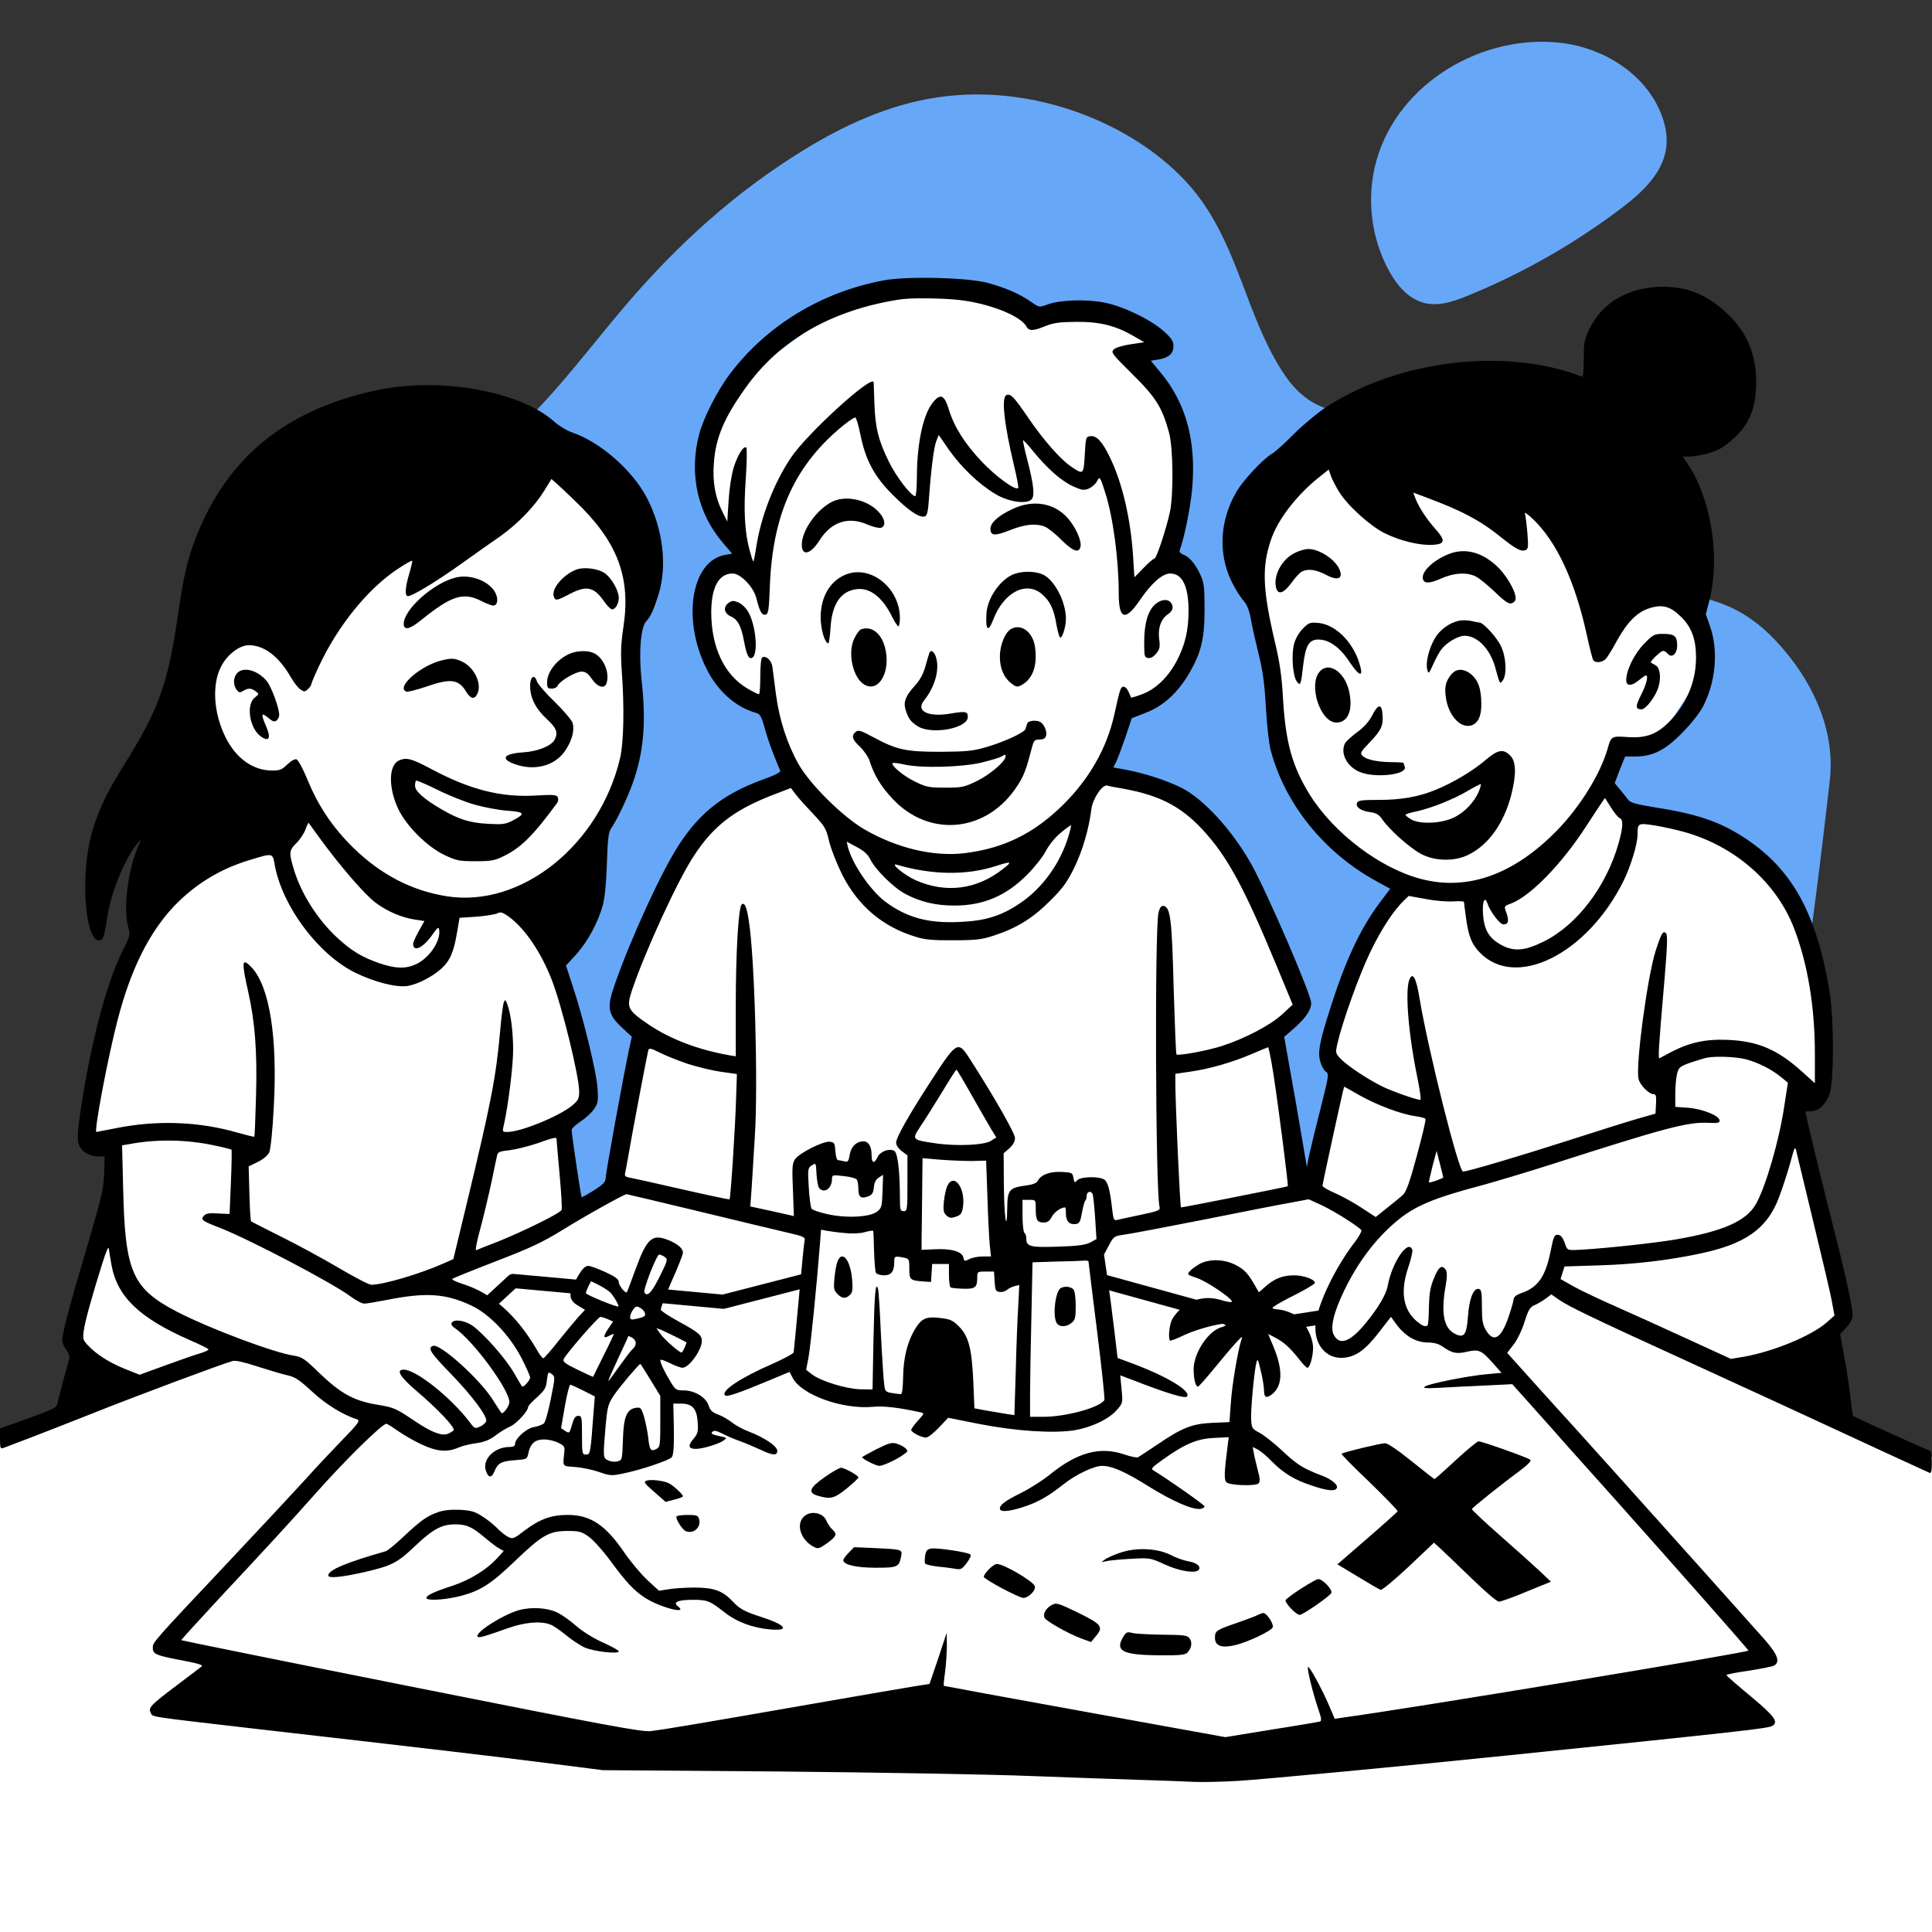 <?xml version="1.0" encoding="UTF-8" standalone="no"?><!DOCTYPE svg PUBLIC "-//W3C//DTD SVG 1.1//EN" "http://www.w3.org/Graphics/SVG/1.1/DTD/svg11.dtd"><svg width="100%" height="100%" viewBox="0 0 4267 4267" version="1.1" xmlns="http://www.w3.org/2000/svg" xmlns:xlink="http://www.w3.org/1999/xlink" xml:space="preserve" xmlns:serif="http://www.serif.com/" style="fill-rule:evenodd;clip-rule:evenodd;stroke-linecap:round;stroke-linejoin:round;stroke-miterlimit:1.5;"><rect x="0" y="0" width="4267" height="4267" fill="#333333" stroke="none"/><g><path d="M3814.62,2829.17l-3061.61,-0c-140.86,-196.017 -215.433,-1240.53 -224.956,-1460.14c-1.278,-29.632 -0.98,-60.416 16.779,-87.295c29.805,-45.115 100.098,-68.096 163.636,-89.879c113.826,-39.021 223.471,-85.873 315.106,-147.403c156.655,-105.217 251.715,-246.508 363.937,-376.891c107.565,-124.963 234.51,-242.965 391.472,-338.509c84.805,-51.606 181.06,-97.369 290.617,-113.924c234.315,-35.426 476.878,77.05 584.086,228.075c82.925,116.826 100.548,251.708 174.807,371.401c21.968,35.426 51.961,71.494 101.62,87.951c81.718,27.106 174.911,-9.102 264.332,-18.169c145.663,-14.765 292.445,49.229 366.087,139.013c73.638,89.775 83.296,199.821 58.48,302.022c47.545,-34.267 112.796,-15.986 174.339,4.419c61.543,20.397 106.686,59.339 142.179,100.219c76.517,88.109 117.896,192.579 105.562,295.515c-12.33,102.93 -112.867,1038.3 -226.47,1103.6Z" style="fill:#67a7f8;fill-rule:nonzero;"/><path d="M3451.15,95.11c91.667,11.746 180.575,67.487 216.213,152.758c10.312,24.688 16.079,51.788 12.641,78.321c-7.408,57.162 -54.608,100.079 -100.612,134.821c-103.517,78.137 -217.163,142.825 -337.201,191.912c-30.625,12.513 -64.062,24.217 -96.183,16.288c-35.6,-8.8 -61.292,-39.842 -78.779,-72.054c-39.763,-73.246 -49.775,-162.084 -27.292,-242.334c48.454,-172.916 236.876,-282.041 411.213,-259.712l0,-0Z" style="fill:#67a7f8;fill-rule:nonzero;"/><path d="M341.667,2004.17l-104.167,270.488l-33.333,233.678l33.333,16.667l-4.167,187.5l-75,254.167l-16.666,166.666l-200,62.5l-16.667,1125l4466.67,-12.5l-79.167,-1070.83l-237.5,-100l-50,-175l41.667,-33.538l-87.5,-445.629l8.333,-75l37.5,-4.166l-8.333,-237.5l-66.667,-183.334l-100,-116.666l-254.167,-66.667l-41.666,-66.667l12.5,-87.5l100,-16.666l91.666,-141.667l-12.5,-150l-425,-420.833l-479.166,133.333l-79.167,225l54.167,233.333l41.666,229.167l141.667,166.667l87.5,50l-20.833,54.166l-113.744,225l-27.923,100l27.923,41.667l-65.423,237.5l-37.5,-108.333l-37.5,-229.512l58.333,-62.155l-125,-295.833l-108.333,-137.5l-204.167,-62.5l50,-150l97.295,-50l65.205,-166.667l-29.166,-100l-36.039,-45.833l36.039,-229.167l-120.834,-187.5l84.795,-25l-93.128,-58.333l-200,-0l-154.167,-58.334l-275,29.167l-239.583,175l-68.75,154.167l29.167,141.666l70.833,91.667l-62.5,16.667l-33.333,95.833l29.166,133.333l104.167,83.334l50,125l-20.833,41.666l-150,75l-183.334,362.5l-16.666,50l50,53.822l-58.334,342.012l-83.333,41.666l-41.667,-183.333l66.667,-50l-66.667,-316.667l95.834,-291.666l75,-200l-8.334,-237.5l20.834,-212.5l-229.167,-183.334l-391.667,200l-295.833,141.667l-137.5,491.667l-20.833,187.5Z" style="fill:#fff;"/><path d="M1952.08,619.167c-138.333,25.833 -260,100 -340.833,207.916c-28.333,37.917 -57.917,96.667 -67.5,133.334c-22.083,86.25 -3.333,172.5 52.083,237.5l21.25,25l-15,2.5c-74.583,12.5 -96.25,140 -42.916,249.166c24.583,50.834 65.833,87.917 111.25,100c8.333,2.5 11.666,8.334 19.166,35.834c7.917,27.916 15.834,49.583 33.75,92.083c1.25,2.5 -11.666,9.583 -30.416,16.25c-91.25,32.083 -145,72.917 -192.917,146.25c-38.333,58.333 -106.667,207.083 -142.083,308.75c-18.334,52.5 -15.834,66.25 17.083,97.083l20.417,18.75l-6.25,29.167c-12.5,57.917 -51.667,273.75 -51.667,283.75c0,7.917 -5.833,13.75 -25.833,26.667c-14.167,8.75 -26.667,15.833 -27.084,15c-1.666,-1.667 -22.083,-139.584 -22.083,-148.334c0,-3.333 9.167,-12.083 19.583,-18.75c10.834,-7.083 24.167,-19.166 29.584,-27.083c9.166,-13.333 10,-17.5 7.916,-47.917c-2.5,-35.833 -31.666,-155.833 -55.416,-226.25l-14.167,-43.333l23.333,-25.417c25,-28.333 47.917,-70 58.334,-109.166c4.166,-15.834 7.5,-49.167 8.75,-91.667c1.666,-54.583 3.75,-68.75 9.583,-77.083c12.083,-17.084 35.833,-66.667 47.083,-98.75c24.584,-67.5 30.417,-134.584 20,-227.5c-6.666,-59.584 -2.083,-118.334 10,-130.417c9.584,-10 16.667,-25.417 27.5,-60c19.584,-63.333 9.584,-145.417 -26.25,-213.75c-31.666,-60.417 -102.916,-122.5 -163.75,-143.333c-11.666,-3.75 -29.583,-14.584 -40.416,-24.167c-76.25,-68.333 -255.834,-99.583 -395.417,-68.75c-198.75,43.75 -325.833,147.083 -395.417,322.917c-18.333,46.25 -27.916,87.083 -39.583,168.333c-22.917,158.333 -42.917,213.333 -122.5,340c-56.667,90.417 -79.167,156.25 -82.5,241.667c-3.333,78.333 10,141.666 29.583,141.666c9.167,0 12.084,-7.083 19.167,-54.166c7.917,-53.334 39.167,-128.75 66.667,-160.834l8.333,-10l-8.333,19.584c-22.5,52.5 -32.5,138.333 -20.417,178.333c4.167,14.167 3.333,17.917 -12.917,50c-32.5,64.583 -64.583,181.25 -87.083,316.667c-12.5,76.25 -14.583,98.75 -8.75,112.916c6.25,14.584 23.333,24.584 42.5,24.584l13.75,-0l-1.25,38.333c-1.25,34.167 -5.833,52.917 -36.667,157.5c-39.166,131.667 -55.833,194.167 -55.833,209.583c-0,5.417 3.75,15 8.75,21.25c5.417,7.084 7.917,14.584 6.667,20.417c-1.667,5 -7.084,25.833 -12.917,46.667c-5.417,20.416 -11.25,42.916 -12.5,49.166c-2.917,12.917 -2.083,12.5 -78.75,40.417l-48.75,17.5l-0,22.917c-0,20 0.833,22.5 7.5,20c3.75,-1.25 28.75,-10.834 55,-20.834c26.25,-10 90,-35 141.667,-55.416c93.75,-37.5 290,-110.834 310,-115.834c6.666,-1.666 26.25,2.917 55.416,12.5c24.584,7.917 54.167,16.667 65.417,19.167c16.667,3.75 26.25,10 54.167,35.833c30,27.917 67.5,51.25 100,61.667c6.666,2.5 1.666,9.583 -33.334,45.417c-22.5,23.333 -58.333,61.25 -78.75,84.166c-20.833,22.917 -98.333,106.25 -172.916,185.417c-169.584,180 -166.667,177.083 -166.667,189.583c-0,13.75 7.083,16.667 64.583,27.5c37.084,7.084 47.5,10.417 42.917,13.75c-3.333,2.5 -27.083,20.834 -53.333,40.417c-59.584,45 -64.584,50.417 -58.75,61.667c5.416,9.583 -12.084,7.083 221.25,34.166c414.583,47.5 541.666,62.5 656.25,77.084l120.833,15.416l389.583,2.917c214.167,2.083 464.584,6.25 556.25,10c91.667,3.333 203.334,7.5 247.917,8.75c44.583,1.25 94.583,3.333 111.25,4.167c16.667,0.833 60.417,-0 97.083,-2.084c56.25,-3.333 382.5,-34.166 595.834,-56.25c516.25,-52.916 573.75,-59.583 584.583,-65c15.417,-8.333 5.833,-21.666 -47.917,-66.25c-29.166,-24.166 -52.916,-45 -52.916,-46.25c-0.417,-1.25 21.666,-5.833 48.75,-9.583c26.666,-4.167 52.083,-9.167 56.25,-11.25c14.583,-7.917 8.333,-25 -21.25,-58.333c-58.334,-65.834 -372.917,-416.667 -421.667,-470.417c-28.333,-30.833 -72.5,-80 -98.75,-109.167l-47.5,-52.916l14.167,-18.334c7.916,-10 18.75,-32.5 24.166,-50c7.917,-25.833 12.084,-32.5 21.25,-36.666c6.25,-2.5 17.084,-8.75 24.584,-14.167l13.333,-10l17.917,12.5c21.666,14.583 73.75,40 268.333,128.75c141.25,64.583 289.583,132.917 458.333,211.25c47.084,21.667 87.917,40.417 90.834,41.667c3.75,1.666 5,-4.584 5,-23.334c-0,-14.166 -1.667,-25.416 -3.75,-25.416c-3.334,-0 -167.084,-74.167 -170.417,-77.084c-0.417,-0.416 -2.917,-18.75 -5.417,-40c-2.5,-21.666 -8.333,-62.083 -13.75,-89.583l-9.166,-50.833l13.75,-15c9.166,-10 13.75,-19.167 13.75,-27.5c-0,-17.917 -16.667,-93.75 -48.334,-216.667c-22.083,-86.667 -55.833,-226.667 -55.833,-232.083c-0,-0.834 5.417,-1.25 12.083,-1.25c16.667,-0 31.667,-13.334 40.834,-36.667c10.416,-27.083 10.416,-170.417 -0.417,-232.083c-28.333,-167.084 -80.833,-262.917 -180.833,-330.834c-56.667,-38.333 -107.084,-56.25 -200.834,-70.833c-45.416,-7.5 -57.5,-10.833 -62.5,-17.5c-3.333,-4.583 -11.666,-15 -17.916,-22.5l-11.667,-14.167l11.25,-29.583l11.667,-29.167l21.666,0c38.75,0 66.25,-13.333 103.75,-51.666c20.417,-20.417 38.75,-43.75 46.667,-58.75c27.917,-53.75 34.167,-122.084 16.25,-175l-10,-28.75l7.5,-29.584c25.417,-98.75 3.333,-230.416 -50.833,-307.5l-7.917,-11.25l16.25,0c9.167,0 29.167,-3.75 44.167,-8.333c21.25,-6.667 32.916,-13.75 51.666,-31.25c33.334,-30.417 47.084,-61.25 50,-110c3.75,-68.333 -17.083,-122.917 -64.166,-166.667c-43.334,-40.833 -86.25,-58.75 -141.25,-58.75c-73.75,0 -132.917,33.334 -161.25,90.834c-12.5,25.416 -13.75,30.833 -13.75,68.333c-0,28.75 -1.25,40.417 -4.584,39.167c-168.75,-65 -404.583,-36.667 -563.75,67.083c-19.583,12.917 -51.666,39.583 -71.25,59.167c-19.583,20 -42.083,40.416 -50.833,45.416c-19.583,12.084 -62.083,57.917 -76.25,82.084c-39.583,67.083 -41.667,145.833 -5.417,210c7.084,12.916 17.084,27.916 22.5,33.75c5.834,6.666 11.25,20.416 14.167,37.5c2.5,15 10.417,49.583 17.083,77.083c9.584,38.333 13.334,66.25 16.25,118.75c2.084,37.917 6.667,80 10.417,93.75c31.667,119.583 117.917,226.667 233.75,290l30.417,16.667l-20.417,27.083c-42.917,56.25 -76.25,125.417 -109.583,229.583c-26.25,81.25 -30.834,104.584 -24.167,125.834c2.5,9.583 8.333,19.166 12.5,21.666c6.667,4.584 5.833,10 -12.5,82.5c-10.833,42.5 -22.083,88.75 -25,102.5l-5,25l-11.667,-68.75c-6.25,-37.916 -17.5,-102.5 -25,-143.333l-13.333,-75l21.667,-18.75c26.25,-23.333 37.916,-40.417 37.916,-56.25c0,-18.75 -96.666,-242.917 -132.083,-306.25c-42.083,-75 -105,-143.75 -154.167,-168.75c-32.5,-16.25 -82.5,-32.5 -122.916,-40l-27.917,-5l6.25,-12.083c3.333,-6.667 12.5,-31.25 20.417,-54.167l14.166,-42.5l32.084,-12.5c37.5,-14.583 69.166,-43.333 94.583,-86.25c26.667,-45.833 34.167,-76.667 34.167,-141.667c-0,-50 -1.25,-58.75 -9.584,-77.083c-11.25,-23.75 -23.75,-38.75 -37.916,-44.167c-6.25,-2.5 -8.75,-5.833 -7.084,-10.416c9.584,-24.584 23.75,-95.417 27.084,-133.75c9.583,-107.084 -13.334,-190.417 -70.834,-259.167l-20.416,-24.583l15.833,-2.5c23.333,-3.75 34.167,-12.917 34.167,-29.584c-0,-11.25 -3.75,-17.083 -21.25,-32.916c-28.75,-25.834 -88.75,-55 -130.834,-63.334c-39.166,-7.916 -98.75,-6.25 -126.25,4.167c-18.333,6.667 -18.333,6.667 -36.666,-6.25c-25.834,-17.917 -57.5,-31.25 -95.834,-41.667c-44.166,-11.666 -177.916,-15 -228.75,-5.416Zm166.25,43.333c66.667,7.5 135.834,35 148.75,58.75c5.417,10.417 15,10 42.084,-1.25c17.916,-7.083 31.25,-8.75 67.916,-9.167c52.084,-0.416 87.084,8.334 127.084,31.667l22.916,13.333l-30.416,4.584c-17.084,2.5 -33.334,7.5 -37.084,11.666c-6.25,6.25 -3.333,10 40.834,53.75c51.666,50.834 66.25,73.334 81.25,128.75c9.583,33.334 10.416,138.334 2.083,176.667c-8.333,38.333 -29.583,102.083 -33.75,102.083c-2.083,0 -12.917,9.167 -24.167,20.834l-20.416,20.833l-2.917,-47.083c-5.417,-82.084 -23.75,-162.084 -51.25,-217.917c-16.667,-35 -29.583,-48.75 -43.75,-46.667c-9.167,1.25 -9.583,3.334 -11.667,40.834c-2.5,44.583 -2.916,45 -30.833,25.833c-23.333,-15.833 -61.25,-59.167 -94.167,-107.5c-31.666,-46.25 -38.75,-53.75 -47.916,-50c-11.667,4.583 -5.417,63.333 16.666,155.833c6.25,25.834 10.417,48.334 9.167,49.584c-6.25,5.833 -48.75,-25 -80,-57.917c-37.083,-39.167 -61.25,-76.667 -72.917,-115c-9.583,-31.667 -17.916,-36.25 -32.916,-19.167c-23.334,25.417 -37.5,90 -37.917,167.084c-0,23.75 -1.667,42.916 -3.75,42.916c-8.75,0 -42.5,-43.75 -57.917,-75.833c-22.916,-45.833 -30.416,-75.833 -32.083,-128.333c-0.833,-24.167 -1.667,-45.417 -1.667,-47.084c-1.666,-19.583 -146.25,112.084 -182.5,165.834c-37.5,55.833 -66.25,130 -76.666,196.666c-2.917,19.167 -5.834,33.75 -6.667,32.917c-1.25,-0.833 -4.583,-11.667 -7.917,-23.75c-11.25,-40.417 -13.75,-89.583 -8.75,-158.75c2.5,-36.25 2.917,-67.083 1.25,-68.75c-5.416,-5.833 -18.75,15 -27.916,43.75c-5,16.667 -9.584,46.25 -11.25,73.75l-2.917,45.833l-11.25,-22.916c-15.417,-30.834 -21.667,-65.834 -18.333,-106.25c3.75,-55.834 22.5,-100 69.583,-165.834c75.833,-106.666 190,-172.083 341.25,-195.833c21.667,-3.75 93.75,-2.917 130.833,1.25Zm-217.916,297.917c11.25,56.25 31.25,92.916 72.083,133.333c35,35 59.167,50.833 70.417,46.667c4.583,-1.667 7.083,-11.667 8.75,-39.167c4.583,-63.75 10.833,-113.75 16.25,-127.083l5.416,-13.334l23.334,33.75c26.666,37.5 64.583,74.167 101.25,96.25c27.916,17.084 67.083,23.334 79.583,12.917c8.333,-7.083 6.25,-30.833 -8.75,-88.75c-5.833,-22.5 -10,-41.667 -9.167,-42.5c0.834,-0.833 11.25,10.417 23.334,25.417c30.416,37.083 60.833,64.166 87.083,76.25c19.583,8.75 23.75,9.166 34.583,5c6.667,-2.917 15,-10 17.917,-15.834c6.25,-12.083 7.083,-11.25 18.333,24.167c17.5,54.167 30,148.333 30,223.333c0,57.084 14.167,62.084 45.834,15.834c26.25,-38.75 50.416,-60 67.916,-60c26.667,-0 40.417,27.916 40.417,82.5c-0,43.333 -7.917,76.25 -26.25,110.833c-18.75,35.417 -45.833,61.667 -75.417,72.917c-13.333,5 -24.583,8.333 -25,7.916c-0.416,-0.833 -2.916,-6.25 -5.833,-12.916c-2.5,-6.25 -7.5,-11.25 -10.833,-11.25c-6.667,-0 -7.917,4.166 -20.834,62.5c-16.25,72.916 -54.583,140.416 -112.5,197.916c-64.166,63.334 -130.416,96.25 -216.666,107.084c-68.75,8.75 -151.25,-10.834 -223.334,-52.917c-48.333,-28.333 -120,-99.583 -145,-144.167c-25,-44.583 -42.083,-97.5 -49.583,-153.75c-3.333,-26.25 -7.083,-54.166 -7.917,-61.25c-2.083,-13.75 -14.583,-25 -22.5,-20c-2.5,1.25 -4.166,20.417 -4.166,42.084c-0,21.666 -1.25,39.166 -2.917,39.166c-2.083,0 -12.917,-5.416 -24.583,-12.083c-51.667,-30 -80.834,-91.25 -80.834,-169.583c0.417,-55.417 16.667,-85 47.5,-85c17.084,-0 45.834,29.583 52.084,54.166c7.5,30 12.083,38.334 20.416,36.667c6.25,-1.25 7.5,-9.167 9.584,-65.833c6.666,-159.167 56.666,-267.084 164.166,-353.75c11.667,-9.167 22.5,-16.25 24.584,-15.834c2.083,0.834 7.083,17.917 11.25,38.334Zm1057.5,126.666c20,31.25 69.166,75.417 100.833,90.834c33.75,16.666 77.083,27.083 105.417,25.416c27.916,-1.666 29.166,-9.166 5,-36.25c-19.167,-21.666 -36.25,-47.916 -43.75,-67.916l-4.167,-11.25l27.917,10.416c80.416,30 120.416,51.25 166.666,88.75c32.5,25.834 43.334,31.667 53.334,27.917c6.25,-2.5 6.666,-7.083 4.166,-38.333c-1.666,-19.584 -4.166,-38.75 -5.416,-42.5c-1.25,-3.75 6.25,1.25 17.083,11.666c52.5,49.584 93.333,137.084 119.167,254.584c6.25,29.166 12.916,55 14.583,57.5c4.167,7.083 20.833,5.416 27.917,-2.917c3.75,-3.75 14.583,-21.667 24.583,-40c22.917,-41.25 44.167,-62.5 70.417,-71.25c29.166,-9.583 46.666,-5.417 70.833,18.333c23.333,22.5 33.333,49.584 33.333,90c0,50.417 -18.75,97.917 -53.75,136.25c-29.583,32.5 -54.583,42.5 -97.083,39.584c-36.25,-2.5 -36.667,-2.084 -44.583,26.25c-16.25,55.833 -60.417,127.5 -112.084,180.416c-94.583,96.667 -196.25,133.334 -298.333,107.084c-90.417,-22.917 -193.75,-100.834 -247.083,-186.25c-38.75,-62.5 -53.334,-114.584 -59.167,-210.834c-2.917,-52.916 -7.083,-80.833 -18.75,-130c-26.25,-112.5 -28.333,-162.083 -8.333,-221.25c15,-45.416 56.666,-99.583 107.5,-140l20.416,-16.25l5,14.584c2.917,7.916 11.25,23.75 18.334,35.416Zm-1687.92,19.167c93.333,89.167 123.333,167.083 107.083,277.083c-5.833,38.75 -6.666,57.917 -3.75,100c5.834,81.667 4.167,156.25 -3.75,190.834c-45.416,192.5 -218.333,330.833 -382.083,305.416c-77.5,-12.083 -145.833,-47.5 -206.667,-106.666c-45.416,-44.584 -77.5,-91.667 -101.666,-150.834c-9.584,-23.333 -20.417,-43.333 -24.167,-45c-3.75,-1.25 -11.667,2.917 -20.417,11.25c-12.5,12.084 -16.666,13.75 -35.833,13.334c-40.417,-0.417 -77.917,-27.5 -100.417,-72.917c-26.666,-53.333 -30.833,-116.667 -10,-156.667c13.334,-26.25 40.417,-47.083 61.25,-47.083c34.167,-0 66.667,25 93.334,71.667c6.25,10.833 15.416,22.5 20.416,25.833c8.334,5.833 10,5.833 16.667,-0.417c4.167,-3.75 7.5,-8.75 7.5,-10.833c-0,-2.083 8.333,-22.083 18.75,-43.75c41.667,-87.5 107.083,-167.917 172.083,-210.833c16.667,-11.25 31.25,-19.167 32.084,-18.334c0.833,0.834 -2.084,13.334 -6.25,27.917c-9.167,29.583 -10.834,50.417 -3.334,50.417c9.584,-0 60.834,-30.834 115.834,-70c30.833,-22.084 70.833,-50.417 89.166,-62.917c38.334,-27.5 74.584,-65 96.25,-100l15.834,-25.833l10.833,9.583c5.833,5 24.583,22.5 41.25,38.75Zm1207.08,635c87.917,15.417 136.667,42.083 188.75,102.083c48.75,55.834 85.417,125 152.917,287.917l36.25,87.5l-22.917,21.25c-25.416,23.75 -82.5,53.75 -132.916,70c-31.667,10.417 -97.5,22.5 -100.834,18.75c-1.25,-1.25 -3.75,-67.5 -6.25,-147.5c-3.75,-150.833 -7.083,-177.5 -22.083,-180.417c-5,-0.833 -8.333,2.917 -11.25,14.584c-8.75,31.666 -6.667,613.333 2.083,649.583c2.084,7.917 -1.25,9.583 -40.833,17.917c-23.75,5 -47.5,10 -52.083,11.25c-7.917,2.083 -8.75,-0 -11.667,-24.167c-4.583,-40.833 -9.167,-58.75 -17.083,-64.583c-11.25,-7.917 -53.334,-7.084 -60.417,1.666c-5.417,5.834 -5.833,5.417 -7.917,-5.416c-2.083,-11.667 -3.333,-12.084 -25.833,-13.334c-25.833,-1.25 -45.833,5.834 -52.917,19.584c-2.916,5.416 -11.25,8.333 -26.25,10.416c-37.083,5 -40.833,9.584 -41.25,49.584c-0.833,62.083 -7.083,17.083 -7.5,-53.75l-0.416,-67.084l12.5,-10.833c8.333,-7.5 12.5,-15.417 12.5,-22.917c-0,-10.416 -46.667,-92.083 -101.25,-177.083c-24.584,-37.917 -27.917,-35.833 -83.75,50.417c-49.167,75.416 -77.5,125.833 -77.5,137.083c-0,5.417 5,12.917 12.5,18.75l12.5,9.167l-0,61.666c-0,58.75 -0.417,61.667 -8.334,61.667c-7.5,-0 -8.333,-2.917 -8.333,-30.417c-0,-59.166 -5,-98.75 -12.5,-102.916c-11.25,-5.834 -30.833,1.25 -36.667,13.75c-7.5,15.416 -13.333,14.166 -13.333,-3.75c-0,-19.584 -6.667,-30.834 -17.917,-30.834c-15.833,0 -27.5,11.667 -30.416,29.584c-2.5,14.583 -4.167,16.666 -11.667,14.583c-5,-1.25 -10.833,-2.5 -13.75,-2.5c-2.917,-0 -5.417,-7.917 -6.25,-20c-1.25,-17.917 -2.083,-19.583 -12.5,-20.833c-14.583,-1.667 -67.917,25.416 -76.667,38.75c-6.25,9.166 -6.666,19.166 -4.583,67.916l2.083,57.5l-47.916,-10.833l-48.334,-10.417l2.917,-39.583c1.25,-21.667 4.583,-73.333 7.083,-114.583c7.5,-115 -0.416,-398.334 -13.333,-477.084c-4.583,-30.833 -9.583,-41.666 -15.833,-35.416c-7.084,7.083 -12.917,107.083 -12.917,223.333l-0,111.667l-13.333,-2.084c-69.167,-12.083 -130.417,-35.416 -178.334,-67.5c-47.083,-32.083 -50,-37.5 -38.333,-73.75c28.333,-85.416 102.5,-247.5 138.75,-301.25c42.083,-63.75 86.667,-98.333 167.5,-130.416l45.417,-17.5l10.833,14.166c5.833,7.917 23.333,27.084 38.75,43.334c25.417,27.083 28.333,31.666 35,60.416c4.167,17.084 17.083,49.584 28.333,72.5c35,69.584 89.584,116.25 163.334,138.334c19.166,6.25 38.333,7.916 83.333,7.5c50.833,-0 62.5,-1.667 90.417,-10.834c49.166,-16.25 85,-38.333 122.5,-76.25c27.5,-27.083 37.5,-40.833 53.333,-72.916c18.333,-37.5 32.5,-85.834 37.917,-129.584c2.916,-22.916 24.166,-55 35,-52.083c3.75,1.25 17.916,4.167 31.666,6.25Zm1080.83,42.083c7.083,11.667 15.833,22.084 19.166,23.334c8.334,3.333 7.917,19.166 -2.083,55c-26.667,95.416 -91.667,181.25 -165,217.5c-40.833,20.416 -65,22.916 -91.667,9.166c-31.666,-16.25 -42.916,-37.083 -43.333,-81.25c-0,-19.583 5.417,-26.25 10,-12.083c5.833,17.917 27.5,46.667 35.417,46.667c10.833,-0 12.916,-7.5 6.666,-25.417c-5.416,-14.583 -5.416,-15 8.334,-20c43.333,-15.417 114.166,-87.917 168.75,-172.917c21.666,-33.333 40,-60.833 40.416,-60.833c0.417,-0 6.25,9.583 13.334,20.833Zm-2855,63.334c47.083,65 102.916,129.583 126.666,147.083c27.084,20 57.917,32.917 88.334,37.5l19.583,2.917l-12.5,22.083c-6.667,12.083 -12.5,24.583 -12.5,28.333c-0,19.584 22.5,8.75 42.917,-20.833c11.25,-15.833 13.333,-17.5 14.583,-10c3.75,24.583 -22.083,62.5 -51.25,75.833c-22.5,10.417 -45,10 -80.417,-2.083c-39.166,-13.333 -63.333,-28.333 -94.583,-57.5c-41.667,-38.75 -77.083,-94.167 -93.333,-145.417c-12.917,-41.666 -12.5,-45.833 4.583,-62.916c8.333,-8.334 17.083,-22.084 20,-30.417c2.917,-8.333 5.833,-14.583 6.667,-13.75c0.833,0.833 10.416,14.167 21.25,29.167Zm3015.42,-9.584c112.5,30.834 204.584,111.25 243.75,212.5c30.417,78.75 46.25,174.167 46.25,277.917l0,65l-27.083,-24.583c-55.417,-50 -97.917,-68.334 -165.417,-71.25c-49.583,-2.084 -84.583,5.833 -126.25,27.5c-11.25,6.25 -22.5,12.083 -24.166,12.916c-3.75,1.667 -2.5,-20 10.416,-169.583c6.667,-77.917 7.5,-102.5 3.75,-106.25c-6.666,-6.667 -10.416,-0 -22.916,38.75c-17.917,55.417 -44.167,250 -37.917,282.083c2.5,13.75 22.917,34.584 33.75,34.584c5,-0 5.833,4.583 5,21.666l-1.25,21.25l-39.583,11.25c-21.667,6.25 -89.167,27.5 -150,47.084c-107.5,34.583 -225,69.583 -235.417,69.583c-9.583,-0 -75.833,-262.917 -95.833,-381.25c-7.5,-46.667 -15.417,-61.25 -22.917,-42.083c-9.583,25.833 -1.667,122.083 18.333,217.916c5,25.834 8.334,47.084 6.25,47.084c-8.75,-0 -63.333,-19.167 -85,-30c-33.333,-16.667 -76.25,-45.417 -91.25,-60.834c-11.666,-12.5 -11.666,-12.916 -6.666,-35c11.666,-49.583 47.916,-150.416 72.5,-201.25c25,-51.666 52.083,-92.5 74.583,-113.75l10,-9.583l37.083,6.667c20.417,4.166 47.917,6.25 60.834,5.416c13.333,-0.833 24.166,-0.416 24.166,1.25c0,1.667 2.084,17.917 4.584,35.834c5.416,39.583 12.5,57.5 30,75.416c78.75,82.5 236.25,5 317.083,-156.25c16.25,-32.5 31.667,-82.916 31.667,-103.75c-0,-25.416 0.833,-25.833 37.083,-20.416c17.917,2.916 46.667,9.166 64.583,14.166Zm-1358.33,9.167c-18.333,60.833 -57.5,115.417 -107.917,149.167c-41.666,27.916 -75.833,38.333 -132.5,40.833c-70,3.333 -117.083,-9.583 -164.583,-45c-33.333,-25.417 -73.333,-84.167 -82.5,-121.25l-2.5,-11.25l22.5,12.083c15.417,8.334 24.583,16.667 29.167,26.25c11.25,23.334 51.25,62.917 77.5,77.084c33.75,17.916 67.083,25.833 109.166,25.833c63.75,-0 114.167,-21.667 160.417,-68.333c16.25,-16.25 35,-40 41.25,-52.5c7.5,-13.75 20.417,-30 33.333,-40.417c11.667,-9.583 21.667,-16.667 22.084,-16.25c0.833,0.417 -1.667,11.25 -5.417,23.75Zm-1752.92,65.833c17.084,90 95,194.584 175.834,235.417c42.916,21.25 92.5,34.167 117.916,30c21.667,-3.75 53.75,-20 74.167,-38.333c18.75,-17.084 27.5,-37.084 34.583,-80.834l5.417,-31.25l37.5,-2.5c20.833,-1.666 41.667,-5 46.25,-7.5c7.083,-3.75 11.667,-2.083 25,7.5c35,25.417 70.833,77.917 94.583,138.75c22.5,57.5 60.834,213.334 60.834,247.5c-0,15.417 -2.084,19.584 -15.417,30.834c-28.75,23.75 -113.333,58.333 -142.917,58.333c-11.666,-0 -11.666,-0 -7.5,-17.917c9.167,-40.833 20,-128.333 20,-163.333c0,-39.583 -5.416,-81.667 -12.916,-100.833c-4.167,-10.834 -5,-11.25 -7.917,-3.334c-1.667,4.584 -5.417,32.917 -7.917,62.917c-9.166,102.5 -20,157.917 -76.666,392.917l-26.667,110.416l-22.5,10c-52.083,22.917 -132.083,46.667 -158.75,46.667c-5,-0 -37.083,-16.667 -71.667,-37.083c-34.583,-20.417 -92.083,-51.667 -127.5,-69.167c-35.416,-17.917 -65.416,-32.917 -66.25,-33.75c-1.25,-1.25 -2.916,-28.75 -3.75,-61.667l-1.666,-59.583l20,-10c11.666,-5.417 22.5,-14.583 25.416,-20.833c2.917,-5.834 7.5,-48.75 10,-98.75c8.75,-155.417 -9.166,-268.334 -49.166,-310.417c-21.25,-22.083 -22.5,-13.333 -7.5,52.917c15.416,68.333 20.416,133.75 17.5,233.333c-1.25,47.5 -2.917,87.5 -3.75,87.917c-0.834,0.833 -17.084,-3.334 -36.667,-8.75c-84.583,-24.584 -177.917,-28.334 -268.75,-10c-22.917,4.583 -42.5,8.333 -43.333,8.333c-5.834,-0 25.416,-165.417 47.083,-248.333c28.75,-110.417 68.333,-190 122.917,-248.75c47.5,-50 103.75,-84.584 172.083,-104.584c48.333,-14.583 47.083,-15 52.083,13.75Zm1609.17,6.25c-58.333,46.667 -127.5,55.417 -194.583,25.417c-25,-11.25 -58.334,-39.167 -40.417,-33.75c77.083,22.5 153.333,23.75 217.5,2.917c35,-11.25 37.917,-10.417 17.5,5.416Zm-697.5,431.25c20.833,6.667 53.333,14.584 72.917,17.5l35.833,5l-1.667,50.417c-1.666,62.917 -12.083,223.75 -14.583,226.25c-1.25,0.833 -46.667,-8.75 -101.25,-21.25c-55,-12.5 -106.667,-24.167 -115.417,-25.833c-13.75,-2.084 -15.833,-4.167 -13.75,-11.667c0.834,-4.583 4.167,-20.833 6.667,-35.833c7.5,-45.417 42.083,-226.667 44.167,-234.167c1.666,-5.833 5,-5.417 25.833,5c12.917,6.667 40.833,17.5 61.25,24.583Zm1293.33,20c11.667,74.584 33.75,248.334 32.084,250.417c-1.667,1.25 -230,46.667 -235.834,46.667c-2.083,-0 -12.916,-235.834 -12.5,-281.667l0,-13.333l34.167,-5c42.917,-6.25 91.667,-20.417 134.583,-38.75c18.334,-7.917 34.584,-14.584 35.834,-15c1.666,-0.417 6.666,25.416 11.666,56.666Zm1044.17,-30c27.5,7.5 56.667,22.084 78.333,40l14.167,11.667l-7.917,51.25c-11.666,78.333 -41.666,180.417 -63.333,217.917c-22.083,37.083 -72.5,59.166 -176.667,77.083c-47.916,7.917 -142.5,18.333 -206.25,22.5c-32.083,1.667 -32.5,1.667 -36.666,-9.167c-6.25,-18.333 -10.417,-23.75 -18.75,-23.75c-6.25,0 -8.75,6.667 -14.584,36.667c-11.25,55.833 -27.916,80 -65.416,92.5c-11.25,4.167 -15.834,7.917 -16.667,15.417c-0.417,5 -5.833,22.916 -11.667,39.583c-16.25,45.833 -32.5,54.583 -49.166,26.25c-7.084,-11.667 -8.75,-21.667 -8.75,-52.083c-0,-31.667 -1.25,-37.5 -7.084,-38.75c-11.666,-2.084 -21.25,22.5 -23.75,61.25c-2.916,39.583 -8.333,47.5 -27.083,38.75c-25.833,-11.667 -32.917,-44.167 -22.5,-105c3.75,-21.25 3.75,-31.667 0.833,-36.667c-8.333,-12.917 -16.25,-7.5 -26.25,17.917c-8.333,20 -10.416,33.333 -11.25,64.583c0,21.667 -1.666,40 -3.333,40.417c-6.25,2.5 -10.833,0.416 -23.333,-9.584c-30.834,-26.25 -37.084,-66.666 -18.334,-120.833c5.834,-17.5 9.584,-34.167 8.334,-37.5c-9.167,-24.167 -45,28.333 -54.167,79.583c-3.75,19.584 -20.833,48.75 -47.917,81.667c-34.166,42.083 -57.916,51.25 -70.833,27.917c-9.167,-15.834 -1.25,-49.167 22.083,-97.917c30.417,-62.917 67.917,-112.917 113.75,-152.083c41.25,-35.417 82.917,-52.917 195,-82.5c27.5,-7.5 94.167,-27.5 147.917,-44.584c254.167,-81.666 304.167,-95 349.583,-92.083c18.75,0.833 23.334,-0 23.334,-5c-0,-10.833 -37.5,-25.833 -69.167,-28.333l-28.75,-2.084l-0,-29.583c-0,-16.25 2.083,-36.25 4.167,-44.583c3.75,-13.334 6.666,-15.417 30,-23.75c14.583,-4.584 30,-9.584 34.583,-10.417c19.167,-4.167 64.583,-2.5 87.5,3.333Zm-1709.58,80.417c17.916,31.25 37.083,65 42.916,74.583l10.834,17.5l-11.667,7.5c-14.583,9.584 -76.25,12.5 -123.333,5.417c-51.25,-7.5 -52.084,-7.917 -32.917,-36.667c8.75,-12.916 30,-46.666 47.083,-74.583c17.084,-28.333 31.667,-51.25 32.917,-51.25c1.25,0.417 16.667,26.25 34.167,57.5Zm855.416,-1.25c38.334,21.667 92.5,42.083 122.917,46.25c11.667,1.667 22.083,4.167 23.333,6.25c1.25,2.083 -7.5,38.75 -19.166,81.667c-16.25,60 -23.75,80.416 -31.25,86.666c-5,4.584 -20.834,17.5 -34.584,28.334l-25,20l-31.25,-20.417c-17.083,-11.25 -43.333,-25.833 -58.75,-32.5c-15,-6.25 -27.5,-13.75 -27.5,-16.25c0,-4.167 46.667,-218.75 47.917,-218.75c0.417,-0 15.417,8.333 33.333,18.75Zm-1772.92,96.667c-0,2.083 2.916,36.666 6.666,77.083c3.75,40.833 5.834,76.25 4.584,79.583c-2.5,7.084 -82.5,46.667 -140.417,70c-24.167,9.167 -45.833,17.917 -48.333,19.167c-2.5,0.833 1.666,-21.25 9.583,-49.167c7.5,-28.333 18.333,-73.75 24.167,-101.25c5.833,-27.916 11.25,-54.166 12.5,-59.166c1.666,-7.5 6.25,-9.167 27.083,-11.25c13.75,-1.667 40.417,-8.334 59.583,-14.584c37.5,-13.333 44.584,-15 44.584,-10.416Zm-756.667,14.166c20.417,4.167 37.917,8.75 38.75,9.584c0.833,0.833 0.417,32.916 -1.25,71.666l-2.917,70.417l-25.833,-1.25c-19.583,-1.25 -26.667,-0 -31.25,5.417c-7.083,8.75 -4.583,10.833 37.5,27.083c67.083,26.667 245.417,120.417 286.25,150.417c12.083,9.166 25.833,16.25 30.833,16.25c4.584,-0 26.667,-3.75 48.75,-7.917c87.084,-17.5 130.834,-14.583 187.5,12.083c39.584,18.334 84.167,65 110.417,115c10.833,20.834 19.583,40.834 19.583,44.167c0,6.25 -15.416,22.917 -17.916,19.583c-0.834,-0.833 -9.167,-15 -18.334,-30.833c-18.75,-32.083 -64.583,-83.75 -90.416,-102.917c-17.084,-12.083 -41.25,-15.833 -46.667,-6.666c-1.667,2.916 0.833,7.5 6.667,11.25c40,26.666 120.833,136.25 120.833,163.75c-0,9.166 -14.583,28.333 -17.917,23.75c-0.833,-0.834 -9.166,-14.167 -19.166,-29.584c-29.167,-45.833 -116.25,-124.166 -131.667,-118.333c-12.5,4.583 -5.417,15.417 37.5,59.583c48.75,50 83.75,97.084 80,107.084c-1.667,3.75 -7.5,9.166 -13.75,11.666c-10.417,5 -12.083,4.167 -22.083,-9.166c-41.25,-54.584 -118.75,-116.667 -146.25,-116.667c-17.917,-0 -8.334,15.833 28.333,47.083c46.667,39.584 85.417,80.834 82.083,86.667c-1.666,2.083 -7.5,5.833 -12.916,7.917c-13.75,5.416 -36.25,-3.334 -73.334,-28.334c-42.5,-28.333 -44.583,-29.583 -84.583,-36.25c-50.417,-8.75 -78.75,-24.583 -124.583,-68.333c-33.75,-32.917 -40,-37.083 -57.5,-39.583c-44.584,-6.667 -186.667,-60 -258.334,-97.084c-98.333,-51.25 -114.583,-87.5 -118.75,-268.75l-2.5,-98.75l15,-2.5c60.417,-11.666 127.084,-10.416 187.917,2.5Zm3533.75,174.584c19.167,79.166 37.5,156.666 40,172.5l5.417,28.75l-18.334,16.25c-34.583,29.583 -117.916,63.75 -182.916,75l-27.5,4.583l-100,-45.833c-55,-25.417 -126.25,-57.5 -158.334,-71.667c-32.083,-14.167 -71.666,-32.917 -88.333,-42.083l-29.583,-16.667l4.166,-13.75l4.584,-14.167l79.583,-2.5c76.25,-2.5 148.333,-10.833 219.167,-25.833c99.583,-20.833 147.5,-54.167 173.75,-121.25c7.083,-18.333 18.333,-52.083 25,-75.417c11.25,-41.666 11.666,-42.5 15,-27.083c2.083,8.333 19.166,80 38.333,159.167Zm-818.75,-103.75c-0,2.083 -30,12.916 -31.667,10.833c-0.416,-0.417 3.334,-16.25 7.917,-35.417l9.167,-34.166l7.083,27.916c4.167,15.834 7.5,29.584 7.5,30.834Zm-1041.25,-36.25l31.667,-0.834l2.916,80c1.25,43.75 3.75,91.25 5,105.417l2.917,26.25l-18.333,-0c-10,-0 -23.334,2.5 -29.584,5.833c-10.416,5.417 -11.25,5 -13.333,-4.166c-3.333,-12.917 -27.917,-19.584 -64.583,-17.5l-27.5,1.25l-0,-26.25c0.416,-14.167 0.833,-59.584 1.25,-100.834l0.833,-75.416l38.75,3.333c20.833,1.667 52.5,2.917 70,2.917Zm-337.083,59.583c10.833,13.333 28.333,1.25 28.333,-20c-0,-8.75 1.25,-9.167 25.833,-6.25c14.167,1.25 27.084,5 29.167,7.917c1.667,2.5 3.333,12.083 3.333,20.833c0,17.917 5.834,22.083 22.084,15.833c8.333,-3.333 10.833,-7.5 12.083,-19.583c0.833,-10.417 4.167,-17.5 10.833,-21.667l9.584,-6.25l-1.25,36.667c-1.25,34.167 -2.084,37.083 -12.5,45c-16.25,12.083 -67.5,14.583 -108.75,5.417c-17.5,-3.75 -33.334,-9.167 -35.417,-12.084c-2.083,-2.916 -5,-24.166 -6.25,-47.5c-2.5,-40 -2.083,-42.5 6.667,-48.333c9.166,-5.833 9.166,-5.833 10.416,19.167c0.834,14.166 3.334,27.916 5.834,30.833Zm609.583,66.667l2.917,46.25l-13.75,7.5c-10.834,5.416 -27.5,7.916 -71.25,9.166c-61.667,2.084 -70,0 -70,-18.333c-0,-5 -1.667,-10.833 -4.167,-12.083c-2.083,-1.25 -4.167,-18.334 -4.167,-37.917l0,-35l14.584,-0c14.583,-0 14.583,-0 14.583,18.333c-0,25.834 2.917,31.667 17.083,31.667c9.167,-0 13.334,-2.917 18.334,-12.5c5.416,-10.417 20,-20.833 29.583,-20.833c0.833,-0 1.667,6.25 1.667,14.166c-0,16.25 7.916,24.584 21.666,22.5c7.917,-0.833 10.417,-5 13.75,-25c2.5,-12.916 5.417,-25 7.5,-26.666c1.667,-1.667 2.917,-6.25 2.917,-10.417c-0,-9.583 9.583,-12.5 13.333,-3.75c1.25,3.75 3.75,27.5 5.417,52.917Zm-878.75,-15.834c84.583,20.417 172.917,41.667 196.25,47.084c37.917,8.75 42.5,10.416 40.833,17.916c-1.25,4.584 -6.666,60.834 -12.5,125c-5.833,64.167 -11.25,119.167 -11.666,122.084c-0.417,2.916 -21.25,14.166 -46.667,25.416c-70,30.417 -114.583,60 -105,69.584c3.75,4.166 28.333,-4.167 92.5,-30.834l50,-20.833l7.083,13.333c19.584,37.5 110,70 177.5,63.75c22.917,-2.5 59.167,2.084 104.167,12.084c9.583,2.083 9.583,2.083 -5,18.333c-8.333,9.167 -15,18.333 -15,20.833c-0,5 22.5,16.667 32.5,16.667c4.583,-0 17.083,-10 28.75,-22.083l20.417,-21.667l68.75,13.75c80.833,15.833 164.166,21.25 210.833,13.75c37.917,-6.667 74.583,-24.167 92.5,-44.167c13.75,-15.833 13.75,-15.833 10.833,-46.666l-2.916,-30.417l28.75,10.833c71.25,27.917 113.75,40.834 118.333,36.25c11.25,-11.25 -41.25,-43.333 -117.083,-72.083l-35.834,-13.333l-7.5,-62.917c-4.166,-35 -10.833,-86.25 -15,-114.583l-7.5,-50.834l10.834,-20.416c10.416,-19.584 12.083,-20.417 32.083,-23.334c11.25,-1.25 90.417,-16.25 175,-32.916c85,-17.084 172.083,-34.167 194.167,-37.917l40,-7.5l28.333,12.917c28.333,13.333 83.333,47.916 87.917,55.416c1.25,2.084 -5,13.75 -14.167,25.834c-42.917,55.416 -81.667,135.833 -86.667,179.583c-5.416,45.417 22.5,79.583 61.667,76.25c27.5,-2.5 47.917,-17.083 78.75,-57.083l25.833,-33.334l11.667,16.25c19.167,25.834 42.917,40 68.333,40.417c15,-0 25.417,2.917 34.167,9.167c20.833,14.583 30.417,16.666 53.75,11.25c26.25,-5.834 31.25,-3.75 57.5,25.416l18.75,21.25l-32.083,2.917c-39.167,3.333 -126.25,20.417 -136.667,27.083c-6.25,4.167 0.833,4.584 33.75,2.917c22.917,-1.25 67.917,-3.75 100.417,-5l58.333,-2.917l46.25,51.667c25.417,28.333 57.917,65 72.5,81.667c14.583,16.25 64.167,71.666 110,122.916c125,140 291.667,328.75 292.917,332.084c1.25,4.166 -757.5,129.583 -895,147.916l-18.75,2.917l-12.084,-28.333c-16.666,-39.167 -45.416,-91.25 -47.083,-85.834c-2.083,5.417 11.667,60.417 23.333,94.167c6.25,17.917 7.084,24.583 3.334,25.833c-2.917,0.834 -50.834,9.167 -107.084,17.917l-102.083,16.667l-310.417,-56.25c-170.833,-30.834 -310.833,-56.667 -311.25,-57.084c-0.833,-0.833 0.417,-15 2.917,-32.083c2.083,-17.083 3.75,-42.917 3.75,-57.917l-0.417,-27.083l-18.75,56.667l-19.166,56.25l-29.584,4.583c-16.25,2.5 -117.5,20 -225.416,38.75c-269.584,47.083 -333.334,57.5 -360.417,60.833c-20.417,2.084 -92.083,-11.25 -529.583,-98.333c-278.334,-55.417 -506.667,-101.667 -507.5,-102.5c-0.834,-0.417 37.916,-42.917 85.416,-94.167c98.75,-105.416 159.584,-171.666 207.917,-226.25c66.25,-75 152.5,-160 160,-157.5c3.75,1.25 15.833,9.167 27.083,17.084c11.25,7.916 33.75,20.833 50,28.333c33.334,15.833 56.25,17.917 80.834,7.5c8.333,-3.75 26.25,-8.333 40,-10c17.5,-2.5 29.166,-7.083 41.666,-16.25c9.167,-7.5 24.584,-16.667 33.75,-20.833c14.584,-6.667 39.584,-34.167 39.584,-43.75c-0,-1.667 8.75,-11.25 19.583,-20.834c16.667,-15 20,-20.833 21.667,-37.5c2.5,-18.333 2.916,-19.166 10.416,-13.75c7.917,5.834 7.917,6.667 -1.666,54.584c-5.417,27.083 -12.084,51.25 -15,54.166c-2.917,2.917 -12.5,6.667 -21.667,8.334c-17.083,2.5 -42.5,25.416 -42.5,37.916c-0,4.167 -4.167,6.25 -12.5,6.25c-33.333,0 -60.833,27.917 -51.667,52.917c5.417,15.417 12.084,16.25 18.334,1.667c7.5,-18.75 15.416,-23.334 45.416,-25.417c26.667,-2.083 27.084,-2.083 30,-15.833c4.167,-20.834 14.584,-30 34.584,-30c9.583,-0 23.75,3.333 31.666,7.5c12.917,6.25 14.584,8.75 12.917,21.666c-3.333,32.084 -5,29.584 24.583,31.667c15,1.25 38.75,6.25 52.917,11.25c23.75,8.333 27.5,8.333 51.667,3.333c39.583,-7.916 102.5,-29.166 108.333,-36.25c3.75,-5 5,-22.083 4.583,-62.5l-1.25,-55.833l16.25,-0c25.417,-0 35.417,10.417 37.5,40c1.667,22.5 0.417,26.25 -9.583,38.333c-12.5,15 -10.833,21.667 5.833,21.667c15,-0 50.417,-10.833 60.834,-18.333c7.916,-5.834 7.916,-6.25 -4.167,-8.75c-22.5,-5 -24.583,-6.25 -20,-10.834c3.333,-3.333 9.167,-2.083 20.833,3.75c8.75,4.584 26.25,12.5 38.75,16.667c12.5,4.583 33.334,13.333 45.834,19.167c27.916,13.333 37.5,13.75 37.5,2.5c-0,-10 -28.334,-29.167 -62.084,-42.084c-12.5,-4.583 -29.583,-13.75 -38.333,-20.833c-8.75,-6.667 -22.5,-14.583 -31.25,-17.5c-11.667,-4.167 -16.25,-8.75 -20,-19.583c-5.833,-18.334 -30.833,-33.334 -55.417,-33.334c-16.25,0 -17.916,-1.25 -29.166,-20c-13.334,-21.666 -22.084,-40.833 -22.084,-47.083c0,-2.083 9.167,0.833 20.834,6.667c11.25,5.833 24.166,10.416 28.333,10.416c14.167,0 42.5,-39.166 42.5,-58.75c-0,-13.333 -5.417,-18.333 -51.667,-43.75c-20.416,-11.25 -37.916,-22.5 -38.75,-25.416c-1.25,-2.5 9.584,-30.417 23.334,-62.084c14.166,-31.25 25.416,-60 25.416,-64.166c0,-9.167 -10.833,-18.75 -30.416,-27.084c-37.084,-15.416 -48.75,-5.833 -73.75,62.5c-10,27.5 -18.75,50.834 -19.584,51.667c-2.916,4.167 -17.916,-14.167 -17.916,-22.083c-0.417,-6.667 -7.084,-11.667 -30.417,-22.5c-16.667,-7.5 -32.917,-13.334 -36.667,-13.334c-8.75,0 -17.083,10 -30.833,37.084c-13.75,27.083 -11.667,39.166 8.75,51.25l14.583,8.75l-12.083,12.916c-6.667,7.084 -26.667,31.25 -44.583,53.334c-17.5,22.5 -33.75,40.833 -35.417,40.833c-2.083,-0 -8.75,-8.75 -15,-20c-43.333,-74.167 -97.917,-123.333 -160.417,-143.333c-15.833,-5 -27.5,-10.417 -25.833,-12.084c2.083,-1.666 45.417,-19.166 97.083,-39.166c77.084,-29.584 102.917,-42.084 147.084,-69.167c47.916,-30 135,-78.333 140.833,-78.75c1.25,-0 71.25,16.667 156.25,37.083Zm326.25,48.75c15.833,1.667 34.583,0.834 43.75,-2.083c9.167,-2.5 17.5,-3.75 18.333,-2.917c0.834,0.834 1.667,20.834 2.084,44.584c0.833,23.75 2.5,45.833 4.166,48.333c2.084,2.917 10,5.417 17.5,5.417c16.25,-0 22.917,-8.334 22.917,-28.75c-0,-13.75 0.833,-14.167 20.417,-10.417c12.5,2.5 12.916,3.333 12.916,25c0,24.583 1.25,25.417 33.334,27.917l14.583,0.833l1.25,-20l1.25,-19.583l37.083,-0l0,24.583c0,13.75 1.667,25.833 3.75,27.083c1.667,1.25 14.167,2.5 27.084,2.917c27.083,0.833 31.666,-2.5 31.666,-24.583c0,-12.917 0.417,-13.334 18.334,-13.334l18.75,0l1.25,21.667c1.25,19.583 2.5,22.083 10.833,23.333c5.417,0.834 12.917,-1.25 16.667,-4.583c3.75,-3.333 11.666,-7.083 17.083,-8.333l10,-2.5l-2.5,48.75c-1.667,26.666 -4.167,91.666 -5.417,143.75l-2.916,95l-17.084,-2.5c-9.583,-1.667 -29.166,-5 -44.166,-7.5l-27.084,-5l-2.5,-60.417c-3.333,-72.5 -10.416,-99.583 -32.5,-121.25c-12.916,-12.917 -18.75,-15.417 -41.25,-17.917c-31.666,-3.75 -41.25,1.25 -56.666,27.5c-15.834,27.5 -24.167,63.334 -24.584,104.167c-0.416,22.083 -2.083,36.667 -5,36.667c-2.083,-0 -11.25,-1.25 -19.583,-2.5c-14.583,-2.5 -15.417,-3.334 -17.5,-22.084c-1.25,-10.416 -4.583,-60.416 -7.083,-110.833c-2.084,-50.417 -5,-94.167 -6.25,-97.5c-5.417,-17.083 -7.917,11.25 -10,111.25l-2.084,111.25l-27.083,-0.417c-31.25,-0.833 -87.083,-17.916 -106.667,-32.916l-12.916,-10l5.416,-28.334c4.584,-25.416 18.334,-161.666 25,-248.75l2.5,-32.5l12.917,2.5c7.083,1.25 25,3.75 40,5Zm-1620,70.417c12.5,70 61.667,117.083 171.667,165.417c21.25,9.166 40,18.333 42.083,20.416c2.083,1.667 -6.667,6.25 -18.75,9.584c-12.5,3.75 -47.5,15.833 -77.917,27.083l-55,20l-32.5,-12.917c-34.583,-14.166 -62.5,-31.666 -81.666,-52.083c-10.834,-11.25 -11.667,-14.583 -9.167,-32.083c2.5,-20.417 18.75,-78.334 41.25,-149.584c8.75,-27.916 13.333,-38.333 14.167,-31.25c0.833,5.834 3.333,21.667 5.833,35.417Zm1222.08,-17.5c7.084,5 6.25,7.917 -11.666,43.75c-17.5,35 -27.084,45 -33.334,34.583c-3.75,-5.416 27.084,-83.75 32.5,-83.75c2.917,0 8.334,2.5 12.5,5.417Zm935.834,10.417c-0,1.666 8.333,70 18.75,152.5c10.416,82.083 17.5,150.833 16.25,152.916c-10,16.667 -85,37.084 -135,37.084l-29.167,-0l-0,-49.167c-0,-26.667 1.25,-103.333 2.917,-170.417l2.5,-121.666l52.5,-1.667c28.75,-0.417 56.666,-1.667 62.083,-2.083c5,-0.417 9.167,0.416 9.167,2.5Zm-1054.17,70c8.333,10.416 17.5,27.083 15.833,28.75c-2.5,2.5 -72.083,-25.834 -72.083,-29.584c0.417,-2.083 2.917,-8.75 5.833,-15l5.834,-11.25l19.166,9.584c10.417,5.416 22.084,13.333 25.417,17.5Zm73.75,41.666c2.917,7.917 0.833,10 -17.083,14.167c-12.5,2.917 -15,2.083 -15,-3.75c-0,-3.75 2.916,-11.25 6.666,-16.25c5,-7.5 7.917,-8.333 14.584,-4.583c4.583,2.083 9.583,7.083 10.833,10.416Zm-80.833,15.417l11.25,5l-10.834,15.833c-11.666,17.5 -11.25,22.917 1.667,15.834c5,-2.5 9.583,-4.584 10.417,-4.584c1.25,0 -8.75,21.25 -21.667,46.667c-12.917,25.833 -23.333,47.5 -23.75,48.333c-0,0.417 -15.833,-6.666 -34.583,-15.833c-29.167,-14.167 -33.334,-17.917 -30,-24.167c8.333,-15 75.833,-92.5 80.833,-92.5c2.917,0.417 10,2.5 16.667,5.417Zm149.583,38.75c12.083,5.833 22.5,11.667 23.333,12.083c1.25,1.25 -6.25,18.334 -10,22.5c-2.5,2.917 -38.333,-28.333 -47.5,-41.25l-8.75,-12.5l10.417,3.75c5.417,2.5 20.417,9.167 32.5,15.417Zm-88.333,13.75c-0,4.167 -2.917,10.417 -7.084,13.333c-3.75,3.334 -16.666,20.417 -29.166,37.917c-12.5,17.917 -23.334,32.5 -24.167,32.5c-1.25,-0 8.333,-21.667 20.833,-48.333c12.5,-26.667 22.917,-49.167 22.917,-50.417c-0,-0.833 3.75,0.417 8.333,2.917c4.584,2.5 8.334,7.916 8.334,12.083Zm32.5,81.25l21.666,35.417l0,56.25c0,52.5 -0.416,56.666 -8.333,60.833c-12.5,6.667 -15.417,2.917 -18.333,-25c-1.667,-13.75 -5.834,-34.167 -9.167,-45.833c-5.833,-19.167 -7.5,-21.25 -17.083,-20c-20.834,2.5 -28.334,19.583 -29.584,70.416c-1.666,44.584 -1.666,45.417 -12.083,47.917c-5.417,1.667 -14.583,0.833 -20.417,-2.083c-11.666,-5 -11.666,-6.667 -5.833,-75.417c4.167,-44.583 5.417,-48.75 19.167,-69.583c13.333,-19.167 54.583,-67.917 57.5,-67.917c0.833,-0 10.833,15.833 22.5,35Zm-148.334,23.75l25.417,12.917l-2.917,35.833c-6.666,91.25 -7.083,92.5 -16.666,92.5c-8.334,-0 -8.75,-2.083 -8.75,-42.5c-0,-40 -0.417,-42.917 -8.334,-42.917c-6.25,0 -9.583,4.584 -13.75,19.584c-5.416,19.166 -5.833,19.583 -15,13.75l-9.166,-6.25l8.333,-47.917c4.583,-26.25 10,-47.917 12.083,-47.917c1.667,0 14.584,5.834 28.75,12.917Z" style="fill-rule:nonzero;"/><path d="M1839.17,1107.5c-34.167,16.25 -68.334,63.333 -68.334,95.417c0,26.25 19.584,21.666 39.167,-9.584c25.833,-40.833 63.333,-53.333 105.417,-35c11.666,5 25,8.334 29.166,7.5c11.667,-2.083 11.25,-17.5 -1.25,-32.083c-24.166,-29.167 -72.5,-40.833 -104.166,-26.25Z" style="fill-rule:nonzero;"/><path d="M2235.42,1124.58c-30.834,14.584 -47.917,30 -47.917,43.334c0,15.833 9.583,16.25 43.333,2.916c32.5,-12.916 56.25,-15.416 76.25,-7.916c6.25,2.083 23.334,15.416 37.084,29.583c26.666,26.25 40,30.417 42.5,12.917c1.666,-12.5 -11.667,-42.084 -27.917,-60.417c-30,-34.583 -77.5,-42.5 -123.333,-20.417Z" style="fill-rule:nonzero;"/><path d="M1869.58,1268.33c-35.416,13.334 -57.083,48.75 -57.083,95c0,26.25 9.167,57.5 17.083,57.5c1.25,0 3.334,-14.583 4.584,-32.5c2.916,-53.75 22.083,-82.5 57.5,-87.083c29.583,-4.167 58.333,18.333 79.583,62.917c5.417,10.416 11.25,19.166 12.917,19.166c1.666,0 3.333,-8.333 3.333,-18.333c0,-65.417 -62.917,-117.083 -117.917,-96.667Z" style="fill-rule:nonzero;"/><path d="M2232.92,1270.83c-27.5,14.584 -52.084,52.084 -54.167,83.334c-2.5,37.5 3.75,43.75 14.583,15c23.334,-61.25 73.334,-87.084 108.334,-56.667c17.916,15.833 25.833,32.5 31.666,67.5c2.917,15.833 6.667,28.333 8.334,28.333c5,0 12.5,-24.583 12.5,-41.666c-0,-38.334 -25.834,-87.084 -52.084,-98.334c-20,-8.333 -51.25,-7.083 -69.166,2.5Z" style="fill-rule:nonzero;"/><path d="M1607.92,1332.5c-11.25,9.167 -8.334,22.5 6.666,29.167c15,6.666 22.5,21.25 28.75,55c5.834,30.833 10.834,40.416 18.334,35.833c13.333,-8.333 7.916,-70.833 -8.75,-100.417c-5.417,-9.583 -14.584,-18.333 -22.5,-21.666c-11.25,-4.584 -14.167,-4.167 -22.5,2.083Z" style="fill-rule:nonzero;"/><path d="M2552.92,1333.33c-16.667,12.917 -25.834,42.5 -25.834,83.334c0,32.916 0.417,35.416 8.75,36.666c5.834,0.834 12.084,-2.916 17.917,-10c7.917,-10 8.75,-15 6.25,-33.333c-2.5,-22.917 3.75,-42.083 18.333,-52.5c11.667,-8.333 14.167,-15 9.167,-24.167c-5.833,-10.833 -20.833,-10.833 -34.583,0Z" style="fill-rule:nonzero;"/><path d="M2234.58,1388.33c-14.166,6.667 -26.25,35.417 -26.25,62.084c0,26.25 9.167,47.083 26.25,59.583c10.417,7.917 12.5,7.917 22.5,2.5c24.584,-13.75 34.584,-44.167 28.75,-84.167c-4.583,-31.666 -29.166,-50.833 -51.25,-40Z" style="fill-rule:nonzero;"/><path d="M1900.83,1390.42c-2.916,1.25 -9.166,9.583 -13.75,19.166c-15.833,30.834 -3.75,87.917 22.084,102.5c32.916,18.75 59.583,-31.25 45,-83.75c-8.75,-31.25 -30.834,-47.083 -53.334,-37.916Z" style="fill-rule:nonzero;"/><path d="M2052.5,1442.5c-1.25,2.917 -5,16.25 -8.75,29.583c-4.583,16.667 -12.083,30 -22.917,42.084c-20,21.666 -25.833,35.416 -21.25,51.666c5.834,20.417 12.084,28.75 27.5,38.334c31.25,19.166 110.417,4.583 110.417,-20.834c0,-12.083 -5,-12.916 -37.083,-7.5c-50,8.75 -78.75,-5 -59.584,-28.75c24.167,-30.416 34.584,-67.916 26.667,-94.583c-3.75,-13.333 -12.083,-19.167 -15,-10Z" style="fill-rule:nonzero;"/><path d="M2268.75,1597.92c-1.25,3.333 -2.917,8.75 -3.75,12.083c-2.5,7.917 -47.5,28.75 -87.917,40.417c-28.75,8.333 -42.916,9.583 -100,10c-76.666,-0 -96.25,-4.167 -148.75,-32.5c-27.083,-14.584 -32.5,-16.25 -38.333,-11.667c-10.417,8.75 -7.917,17.083 9.583,33.333c8.75,8.334 18.334,22.5 21.25,31.667c10,31.25 25,55.833 50.417,82.917c81.667,87.5 209.167,74.166 275.417,-28.334c15,-22.916 20,-36.666 32.5,-85c4.166,-15.416 5.833,-17.5 16.666,-17.5c8.334,0 12.917,-2.5 14.584,-8.333c2.5,-8.333 -3.75,-24.583 -12.084,-30c-8.333,-5.417 -27.5,-3.75 -29.583,2.917Zm-47.917,72.916c0,10.417 -32.916,38.75 -61.666,53.334c-30,14.583 -33.75,15.416 -71.667,15.416c-36.25,0 -42.083,-1.25 -66.667,-13.333c-25.833,-12.5 -54.166,-36.25 -49.166,-40.833c1.25,-1.25 12.083,-0 24.583,2.916c37.5,8.75 128.75,6.25 171.667,-4.166c20.416,-5 40,-10.834 43.75,-13.334c8.75,-5 9.166,-5 9.166,0Z" style="fill-rule:nonzero;"/><path d="M2859.58,1221.25c-28.333,13.75 -47.916,50 -41.25,76.667c4.167,16.666 16.667,12.916 33.75,-10.417c8.334,-11.667 18.75,-22.917 22.917,-25c12.917,-7.083 31.25,-4.583 52.083,6.25c24.167,13.333 37.5,10.833 33.334,-5.417c-5.834,-23.75 -43.334,-50.416 -70.834,-50.833c-6.666,-0 -20.416,3.75 -30,8.75Z" style="fill-rule:nonzero;"/><path d="M3202.92,1222.5c-34.584,12.5 -63.75,39.167 -60.417,55.417c2.083,11.666 14.583,11.25 40.833,-0.417c27.917,-12.5 56.667,-14.167 76.25,-4.167c7.5,3.75 25.834,18.75 41.25,33.334c28.334,27.5 36.25,31.25 45,20.416c8.334,-10 -16.25,-55.416 -41.666,-78.333c-32.5,-29.167 -67.5,-38.333 -101.25,-26.25Z" style="fill-rule:nonzero;"/><path d="M3222.5,1370.83c-21.25,4.584 -42.5,20 -53.333,38.75c-13.334,22.5 -20.834,53.75 -17.084,68.334c2.917,11.25 3.334,11.25 13.334,-10.834c5.416,-12.5 13.75,-27.5 18.333,-33.333c11.667,-15 36.667,-29.583 50.833,-29.583c28.334,-0 56.667,29.166 67.917,70.416c10.417,37.917 10,37.084 16.667,27.917c9.166,-12.917 7.5,-51.25 -4.167,-75.417c-8.333,-18.333 -38.75,-52.083 -47.5,-52.083c-1.667,0 -9.583,-1.667 -17.5,-3.333c-7.917,-2.084 -20.417,-2.084 -27.5,-0.834Z" style="fill-rule:nonzero;"/><path d="M2877.5,1388.33c-8.333,8.334 -16.25,22.084 -19.167,32.917c-6.666,23.333 -3.333,70.417 5.417,83.333c8.333,11.667 9.583,8.75 14.583,-36.25c5,-42.5 12.917,-55.833 33.334,-55.833c23.75,0 47.916,17.083 69.583,50.417c22.083,32.5 30.833,33.75 21.25,2.5c-14.583,-47.917 -52.917,-85.834 -90.417,-89.584c-18.75,-1.666 -21.25,-0.833 -34.583,12.5Z" style="fill-rule:nonzero;"/><path d="M3630.83,1422.08c-21.666,22.5 -39.166,58.334 -39.166,80c-0,13.75 12.083,13.75 28.333,0c7.083,-5.833 13.75,-10.416 15,-10.416c6.25,-0 1.667,18.75 -10,42.083c-13.333,25.833 -13.333,32.917 0.417,32.917c9.583,-0 31.25,-28.334 37.5,-49.584c6.25,-21.25 3.333,-42.5 -6.667,-47.916c-4.583,-2.5 -9.167,-5 -10,-5.834c-3.333,-1.666 21.667,-25.833 27.083,-25.833c2.5,0 7.084,2.917 10,6.25c8.75,10.833 20.834,0.417 20.834,-17.917c-0,-20.833 -5.834,-25.833 -30.834,-25.833c-19.583,0 -22.083,1.25 -42.5,22.083Z" style="fill-rule:nonzero;"/><path d="M2915,1482.92c-26.25,29.166 0.833,112.916 36.667,112.916c26.25,0 37.5,-29.166 27.5,-70.833c-10,-41.667 -44.584,-64.167 -64.167,-42.083Z" style="fill-rule:nonzero;"/><path d="M3204.58,1490.42c-11.666,14.583 -14.583,27.083 -11.25,50c5.417,38.75 30.834,67.916 55,62.083c15.834,-4.167 23.75,-20.417 23.334,-48.75c-0.417,-32.917 -6.667,-50.833 -22.084,-64.167c-16.666,-13.75 -33.75,-13.75 -45,0.834Z" style="fill-rule:nonzero;"/><path d="M3031.25,1578.75c-7.083,14.167 -17.917,26.667 -33.333,37.917c-12.5,9.166 -24.584,20.416 -27.084,24.583c-11.25,21.25 2.917,50.417 30.417,62.917c33.333,15.416 108.333,7.083 101.25,-10.834c-1.25,-3.333 -2.5,-7.5 -2.5,-8.333c0,-0.833 -11.667,-1.667 -25.833,-1.667c-32.084,-0.416 -56.667,-5.416 -65,-14.166c-5.834,-5.834 -4.167,-8.75 17.083,-30.834c25,-26.25 29.167,-36.25 27.083,-61.25c-1.666,-22.916 -9.583,-22.5 -22.083,1.667Z" style="fill-rule:nonzero;"/><path d="M3280.83,1678.75c-27.5,23.75 -73.333,50.833 -110.416,65.833c-37.917,15.417 -75.834,22.084 -125.834,22.084c-37.916,-0 -45.416,1.25 -47.5,6.666c-3.333,9.167 7.917,17.5 29.584,20.417c13.75,2.083 19.583,5.833 27.083,17.083c15.417,22.084 58.75,60.834 83.75,74.584c30.417,16.666 74.583,17.916 105.417,2.5c44.583,-21.667 78.75,-69.584 95,-132.917c11.25,-45 10.833,-73.333 -2.5,-86.25c-15,-15.417 -27.5,-13.333 -54.584,10Zm-14.166,67.917c-9.584,24.166 -32.084,47.916 -56.25,59.166c-27.917,13.334 -74.584,15 -94.167,3.75c-6.667,-4.166 -12.083,-8.333 -12.083,-10c-0,-1.25 10.833,-5 24.166,-7.5c33.75,-7.5 81.667,-26.666 113.334,-45.416c15,-8.75 27.916,-15.417 28.75,-15c0.833,0.833 -0.834,7.5 -3.75,15Z" style="fill-rule:nonzero;"/><path d="M1270.83,1258.75c-28.333,12.083 -52.916,41.667 -47.916,57.917c3.333,10.833 6.25,10.416 34.166,-4.167c37.5,-20 54.584,-16.667 76.25,14.583c7.084,10.417 15.417,18.75 18.75,18.75c7.084,0 14.584,-12.916 14.584,-25.416c-0,-15.417 -15.417,-42.917 -30,-53.75c-15,-11.25 -48.75,-15.417 -65.834,-7.917Z" style="fill-rule:nonzero;"/><path d="M1007.08,1275.42c-49.166,11.666 -115.416,70.416 -115.416,102.5c-0,15 13.333,12.083 38.333,-8.334c66.667,-53.75 92.917,-62.5 132.5,-42.5c11.25,5.834 23.333,10.417 26.667,10.417c10.416,0 12.083,-15.833 3.75,-30.417c-14.584,-24.583 -54.167,-39.166 -85.834,-31.666Z" style="fill-rule:nonzero;"/><path d="M1260.42,1442.92c-28.334,11.25 -52.084,40 -52.084,63.75c0,12.5 1.25,14.166 10.417,14.166c5.833,0 11.667,-2.916 12.917,-6.25c3.75,-10 39.583,-31.25 52.5,-31.25c9.166,0 14.583,3.75 23.333,16.667c11.667,17.083 27.083,22.083 31.667,10c8.333,-22.083 -5,-56.25 -26.667,-67.083c-12.917,-6.667 -35.417,-6.25 -52.083,-0Z" style="fill-rule:nonzero;"/><path d="M976.25,1458.33c-47.5,11.25 -102.917,60 -78.75,69.167c2.917,1.25 22.083,-3.75 42.083,-10.417c55,-19.166 72.917,-17.5 89.584,10c10.416,17.084 19.166,18.75 25.416,4.584c10.417,-22.917 -8.333,-60 -36.666,-71.667c-14.584,-6.25 -21.25,-6.667 -41.667,-1.667Z" style="fill-rule:nonzero;"/><path d="M523.75,1486.67c-8.75,9.583 -9.167,25.833 -1.25,36.666c5.417,6.667 7.5,7.084 14.583,2.5c11.25,-6.666 17.917,-6.25 27.5,0.834c7.917,5.833 7.917,6.25 -2.083,14.166c-20,16.25 -10.833,70 15,86.667c17.083,11.25 21.25,2.083 10.417,-22.917c-12.084,-27.916 -11.25,-32.083 4.166,-19.583c10,8.75 14.167,10 18.75,6.25c3.334,-2.5 5.834,-7.917 5.834,-12.083c-0,-15.834 -17.5,-62.917 -27.5,-75c-20.417,-24.167 -51.667,-32.5 -65.417,-17.5Z" style="fill-rule:nonzero;"/><path d="M1170.83,1515.42c0,25.833 12.5,50.416 37.5,73.333c21.25,19.583 24.584,29.583 16.667,45c-7.5,13.75 -37.083,25.833 -69.583,27.917c-46.667,2.916 -51.667,16.25 -11.25,28.333c42.916,12.5 85,-1.25 105.833,-34.583c13.75,-21.667 18.75,-41.667 15,-57.917c-1.667,-6.25 -19.583,-27.5 -39.583,-47.083c-20.417,-19.584 -37.917,-40 -39.584,-45.417c-5.416,-17.5 -15,-10.833 -15,10.417Z" style="fill-rule:nonzero;"/><path d="M880.417,1680c-22.5,10.833 -22.5,60.833 -0.834,106.667c18.334,38.333 64.167,83.75 102.084,101.666c26.25,12.5 32.5,13.75 68.333,13.75c35,0 42.5,-1.25 63.333,-11.666c37.5,-18.334 65.417,-46.25 117.5,-117.5c2.084,-2.917 2.5,-7.917 1.25,-11.667c-2.083,-5.833 -8.75,-6.667 -50,-4.167c-75.833,4.167 -143.333,-12.916 -226.666,-57.083c-47.5,-25.417 -58.334,-27.917 -75,-20Zm167.5,97.083c20.833,5.834 52.916,12.084 72.083,13.334c39.167,2.916 41.25,6.666 13.333,21.25c-16.25,8.75 -23.333,9.583 -54.166,7.916c-40.834,-2.083 -65.834,-9.583 -105.417,-32.916c-37.083,-21.667 -57.083,-39.584 -57.083,-50.834c-0,-5.416 0.833,-10.416 2.083,-11.666c1.25,-1.25 22.5,7.916 47.083,20c24.584,12.5 61.667,27.083 82.084,32.916Z" style="fill-rule:nonzero;"/><path d="M2092.08,2619.58c-2.916,6.667 -6.25,22.084 -7.5,34.584c-1.666,19.166 -0.833,24.166 5.834,30.416c6.666,5.834 10.416,6.25 20.833,2.5c10.417,-3.333 13.333,-7.083 15.417,-20.416c6.666,-42.084 -20,-78.334 -34.584,-47.084Z" style="fill-rule:nonzero;"/><path d="M2650,2791.25c-7.917,4.583 -17.917,11.25 -21.667,15.833c-7.083,7.5 -6.666,8.334 15,15.417c22.084,7.5 77.5,45 77.5,52.083c0,2.084 -8.75,1.25 -19.583,-2.083c-22.917,-7.083 -39.583,-7.5 -60.833,-1.25c-18.334,5 -42.5,25 -51.667,42.917c-6.25,11.666 -9.167,42.083 -4.583,46.666c1.25,0.834 15.833,-4.583 32.916,-12.916c29.167,-13.75 91.25,-29.167 91.25,-22.917c0,2.083 -4.166,4.167 -9.166,5.833c-29.584,7.084 -62.5,56.25 -62.917,92.917c0,21.667 4.167,38.75 9.583,38.75c1.667,0 17.084,-17.5 34.584,-38.75c17.083,-20.833 38.75,-46.667 48.333,-57.083c14.583,-15.834 16.667,-17.084 12.917,-7.5c-7.5,22.5 -20.834,100.416 -23.334,140.416l-2.916,41.25l-37.917,1.667c-45,2.083 -66.25,10.417 -122.083,48.333c-20.417,13.75 -38.75,25.834 -41.667,27.5c-2.917,1.667 -16.667,-1.25 -31.25,-6.25c-53.333,-17.916 -102.917,-4.583 -163.75,44.584c-15.833,12.916 -44.167,30.833 -62.5,40c-36.667,18.333 -47.917,26.666 -47.917,35.416c0,7.917 19.167,6.667 50.417,-3.333c32.917,-10.417 56.25,-23.75 90.417,-50.833c27.5,-21.667 66.25,-40 84.583,-40.417c22.083,0 50.833,12.5 103.333,45.417c52.917,32.916 97.084,52.083 114.584,49.583c4.583,-0.833 8.75,-3.333 8.75,-5.417c-0,-3.333 -80,-59.583 -112.917,-79.583c-6.25,-3.75 -3.333,-6.667 20,-23.333c48.75,-35 76.25,-46.667 113.333,-48.334l32.917,-1.666l-2.5,20c-7.917,60.416 -7.917,75 -2.083,80c8.333,6.666 64.166,8.333 70.416,2.083c3.75,-3.75 3.334,-10.833 -1.666,-29.167c-3.334,-13.333 -7.5,-30.416 -8.75,-37.916l-2.5,-13.334l11.666,5.834c6.25,3.333 19.584,14.583 30,25.416c25.417,25.834 50,41.25 88.334,53.75c34.166,11.667 51.25,13.334 55.416,6.25c4.584,-7.083 -10,-19.583 -34.166,-28.75c-39.167,-14.583 -55,-24.583 -86.25,-54.583c-17.084,-15.833 -39.167,-33.333 -48.75,-38.75c-17.084,-8.75 -18.334,-10.833 -19.584,-27.917c-1.666,-19.583 6.667,-110 11.667,-128.333c2.5,-9.167 3.75,-6.25 9.583,19.167c4.167,16.666 7.084,35.416 7.084,42.5c-0,16.25 5,18.75 17.916,8.75c23.334,-18.334 24.167,-54.167 2.917,-105l-11.667,-27.917l15.417,7.917c19.167,10 32.5,22.083 52.083,46.666c8.334,11.25 17.084,20 19.167,20c5.417,0 12.5,-24.583 12.5,-43.75c0,-24.166 -17.917,-58.333 -37.917,-71.666c-8.75,-5.834 -25,-11.667 -35.416,-12.917c-18.334,-2.083 -19.167,-2.5 -11.667,-7.917c4.167,-3.333 26.25,-15.416 48.75,-26.666c22.083,-11.25 40.417,-22.5 40.417,-24.584c-0,-7.5 -24.584,-16.666 -45.834,-16.666c-25.416,-0 -43.333,7.083 -63.333,24.583l-14.583,12.917l-14.167,-24.167c-10.833,-17.917 -19.167,-26.667 -35,-35c-25.417,-14.167 -58.75,-15.417 -81.25,-3.75Z" style="fill-rule:nonzero;"/><path d="M1936.25,3200.42c-17.5,9.166 -32.083,17.083 -32.083,17.916c-0,3.75 30.416,19.167 37.916,19.167c8.75,0 41.667,-15.417 55.834,-26.667c7.5,-5.416 7.5,-6.666 2.083,-12.083c-3.333,-3.333 -12.083,-7.917 -18.75,-10c-11.25,-3.75 -17.083,-2.083 -45,11.667Z" style="fill-rule:nonzero;"/><path d="M3215,3225c-24.583,22.917 -45.833,41.667 -46.667,41.667c-1.25,-0 -23.75,-17.917 -50.833,-39.584c-30,-24.166 -52.5,-39.583 -58.333,-39.583c-10,0 -92.917,20 -96.25,23.333c-1.25,0.834 26.666,29.167 61.666,62.5c34.584,33.75 62.917,62.5 62.084,64.584c-0.834,1.666 -30.834,28.75 -67.084,60l-65.833,57.083l45,27.083c24.583,15 47.5,28.334 50.417,29.167c2.916,1.25 30.416,-21.667 61.666,-50.833l56.25,-53.334l15.417,14.167c8.333,7.917 39.167,37.083 67.917,65c30.833,30 55.833,51.25 60.416,51.25c4.167,-0.417 32.084,-10 61.25,-22.5l53.334,-21.667l-24.167,-22.916c-13.333,-12.5 -52.917,-47.917 -87.917,-78.75c-35,-30.834 -62.916,-57.084 -62.5,-58.75c1.667,-3.75 63.334,-53.334 104.167,-83.334c17.917,-13.333 27.5,-22.916 25,-25.416c-4.583,-4.584 -106.667,-40.834 -114.583,-40.834c-2.917,0 -25.417,18.75 -50.417,41.667Z" style="fill-rule:nonzero;"/><path d="M1822.5,3261.67c-35,24.166 -39.583,35.416 -15.417,42.083c27.5,7.917 35.417,5.833 62.917,-16.25c14.167,-11.667 25.833,-22.5 25.833,-24.583c0,-4.167 -30.833,-21.25 -38.333,-21.25c-3.333,-0 -19.167,8.75 -35,20Z" style="fill-rule:nonzero;"/><path d="M1427.5,3270.42c-6.667,2.5 -4.167,5.833 17.5,24.583l25,22.083l19.167,-5c10.416,-2.5 19.166,-5.833 19.166,-7.5c0,-4.166 -21.25,-23.75 -31.25,-28.75c-12.083,-5.833 -40.416,-9.166 -49.583,-5.416Z" style="fill-rule:nonzero;"/><path d="M966.667,3340c-24.167,8.75 -36.667,17.5 -75.834,54.167c-17.5,16.666 -35.416,31.25 -39.583,32.083c-86.25,24.583 -126.25,41.25 -126.25,53.333c0,6.667 27.917,4.167 78.333,-7.083c61.25,-14.167 74.167,-20.417 113.334,-57.917c39.166,-37.083 58.75,-47.916 88.333,-47.916c25.833,-0 37.5,5.416 67.083,30.416c12.084,10 25.834,20.834 31.25,23.334l9.167,5l-15.417,17.083c-22.916,24.583 -59.166,47.083 -98.333,60c-40,12.917 -57.083,21.25 -57.083,26.667c-0,6.25 34.583,5 67.916,-2.5c48.334,-11.25 72.5,-25.834 127.084,-78.334c60.416,-57.916 75.416,-66.666 115.833,-67.083c26.25,0 31.667,1.25 47.5,12.5c10,7.083 30.833,30 47.083,52.083c35.417,48.334 53.334,67.5 77.917,83.334c33.333,21.25 97.083,37.5 72.083,18.333c-11.666,-8.75 0,-14.167 33.334,-14.167c31.666,0 37.083,2.084 69.583,27.5c27.5,21.667 62.5,34.584 101.25,37.917c44.583,3.75 34.583,-10 -20,-27.5c-37.083,-12.083 -47.083,-17.5 -62.5,-33.75c-22.5,-24.167 -41.25,-30.833 -83.333,-31.25c-20.417,0 -47.084,1.667 -58.75,3.75l-21.25,3.333l-25.834,-23.75c-14.166,-13.333 -37.083,-40.833 -50.833,-60.833c-41.667,-60.833 -74.583,-82.917 -125,-82.917c-35.833,0 -61.25,9.167 -94.167,33.75c-25.416,19.584 -27.083,20 -37.916,14.584c-6.25,-3.334 -16.667,-11.667 -23.75,-19.167c-6.667,-7.083 -21.25,-18.75 -32.5,-25.833c-16.667,-10.834 -25.417,-13.334 -50,-14.584c-20.417,-0.833 -35.834,0.834 -48.75,5.417Z" style="fill-rule:nonzero;"/><path d="M1775,3350c-17.5,17.5 -6.25,51.25 22.083,66.25c9.584,5 12.084,4.583 29.584,-7.917c21.25,-15.416 22.916,-20.416 11.25,-30.833c-4.584,-4.167 -10,-12.5 -12.917,-19.167c-7.5,-17.916 -35.417,-22.916 -50,-8.333Z" style="fill-rule:nonzero;"/><path d="M1494.17,3349.17c-2.917,4.583 12.916,29.583 20.416,32.5c17.917,7.083 35,-9.167 29.167,-27.5c-2.083,-7.084 -6.25,-8.334 -25,-8.334c-12.5,0 -23.333,1.667 -24.583,3.334Z" style="fill-rule:nonzero;"/><path d="M1874.58,3429.17c-6.666,6.666 -12.083,14.166 -12.083,16.666c0,10 28.75,16.667 72.083,16.667c47.5,0 50.834,-1.667 55.417,-24.167c3.333,-16.25 3.75,-16.25 -56.25,-19.166l-47.5,-2.084l-11.667,12.084Z" style="fill-rule:nonzero;"/><path d="M2057.5,3420c-9.167,1.25 -12.083,4.167 -14.167,15.417c-1.25,7.916 -1.25,15.833 0,17.916c1.25,2.084 14.167,5 28.334,6.667c14.583,1.25 32.083,3.75 39.166,5c10.834,2.083 14.167,0.417 24.167,-12.917c6.667,-8.75 10.417,-16.666 8.333,-18.75c-5,-5 -71.25,-15 -85.833,-13.333Z" style="fill-rule:nonzero;"/><path d="M2473.33,3429.58c-13.75,4.584 -28.75,11.25 -33.333,15c-8.75,6.25 -8.333,6.25 1.667,3.75c5.833,-1.666 30.416,-4.166 54.583,-5.416c43.75,-2.5 44.167,-2.5 77.5,12.916c33.75,15 68.333,20 74.167,10.834c4.583,-7.5 -5.417,-15.417 -23.334,-18.334c-9.166,-1.666 -26.666,-7.5 -38.333,-13.75c-30.417,-15.416 -77.917,-17.5 -112.917,-5Z" style="fill-rule:nonzero;"/><path d="M2182.92,3467.08c-6.667,7.084 -11.25,14.167 -10,15.834c4.166,7.083 77.916,46.25 87.083,46.25c11.667,-0 28.75,-17.084 25.417,-26.25c-4.584,-11.25 -68.75,-48.75 -83.75,-48.75c-3.75,-0 -12.084,5.833 -18.75,12.916Z" style="fill-rule:nonzero;"/><path d="M2874.58,3507.92c-17.5,11.25 -33.333,22.916 -35,25.833c-3.333,5 22.917,32.917 30.834,32.917c7.083,-0 67.5,-41.667 70,-48.75c2.916,-7.084 -19.167,-30.417 -29.167,-30.417c-2.5,0 -19.167,9.167 -36.667,20.417Z" style="fill-rule:nonzero;"/><path d="M2323.33,3544.58c-12.916,6.667 -20,19.167 -16.666,27.917c2.916,7.5 52.083,35.417 82.5,46.667l20.416,7.5l9.584,-11.667c18.75,-21.667 15,-27.083 -37.5,-52.917c-44.167,-21.25 -48.334,-22.916 -58.334,-17.5Z" style="fill-rule:nonzero;"/><path d="M1145.83,3556.25c-36.25,10.417 -98.75,50.417 -90.833,58.75c2.917,2.917 18.333,-1.667 65.833,-18.75c37.5,-13.333 72.917,-16.667 94.584,-8.333c6.25,2.083 21.666,12.916 34.583,23.333c12.5,10.417 31.25,22.917 41.667,27.5c19.583,8.75 75,15 75,8.333c-0,-2.083 -15.834,-10.833 -35.417,-19.583c-20.417,-9.167 -45,-24.583 -58.333,-36.25c-12.917,-11.25 -30.834,-24.167 -40,-28.75c-22.084,-11.667 -58.75,-14.167 -87.084,-6.25Z" style="fill-rule:nonzero;"/><path d="M2779.17,3566.25c-3.334,2.083 -24.167,10 -45.834,17.5c-47.083,16.25 -50,17.917 -50,33.333c0,17.917 14.167,23.334 43.334,16.667c27.5,-6.25 80.833,-31.25 84.166,-39.583c2.917,-7.5 -13.333,-31.667 -20.416,-31.667c-2.917,0 -7.917,2.083 -11.25,3.75Z" style="fill-rule:nonzero;"/><path d="M2482.08,3612.92c-21.25,33.333 -3.75,42.5 79.167,42.916c43.75,0.417 56.25,-0.833 61.25,-5.833c9.167,-10 11.25,-22.5 5,-31.25c-5,-7.083 -11.667,-7.917 -59.167,-8.333c-29.583,-0.417 -59.583,-2.084 -67.083,-3.75c-10.833,-2.917 -13.75,-2.084 -19.167,6.25Z" style="fill-rule:nonzero;"/><path d="M1849.58,2786.25c-2.5,6.25 -5.416,23.333 -6.666,37.083c-2.084,22.084 -1.25,26.667 6.666,34.584c10.417,10.416 18.334,11.25 27.917,1.666c5.417,-5.416 6.25,-12.083 4.583,-32.5c-3.333,-44.166 -22.083,-67.5 -32.5,-40.833Z" style="fill-rule:nonzero;"/><path d="M2342.5,2845c-11.667,7.5 -17.917,59.583 -9.167,76.25c5.417,10 21.25,10.417 33.334,0.417c7.916,-6.25 9.166,-11.25 9.166,-37.5c0,-17.5 -2.083,-32.917 -5,-36.25c-5.833,-6.667 -20,-7.917 -28.333,-2.917Z" style="fill-rule:nonzero;"/><path d="M1079.17,2879.17l54.166,-50l137.5,12.5" style="fill:none;stroke:#000;stroke-width:31.25px;"/><path d="M1462.5,2862.5l134.642,12.5l177.858,-45.833" style="fill:none;stroke:#000;stroke-width:31.25px;"/><path d="M2433.33,2829.17l241.667,66.666l87.5,37.5l162.5,-25" style="fill:none;stroke:#000;stroke-width:31.25px;"/></g></svg>